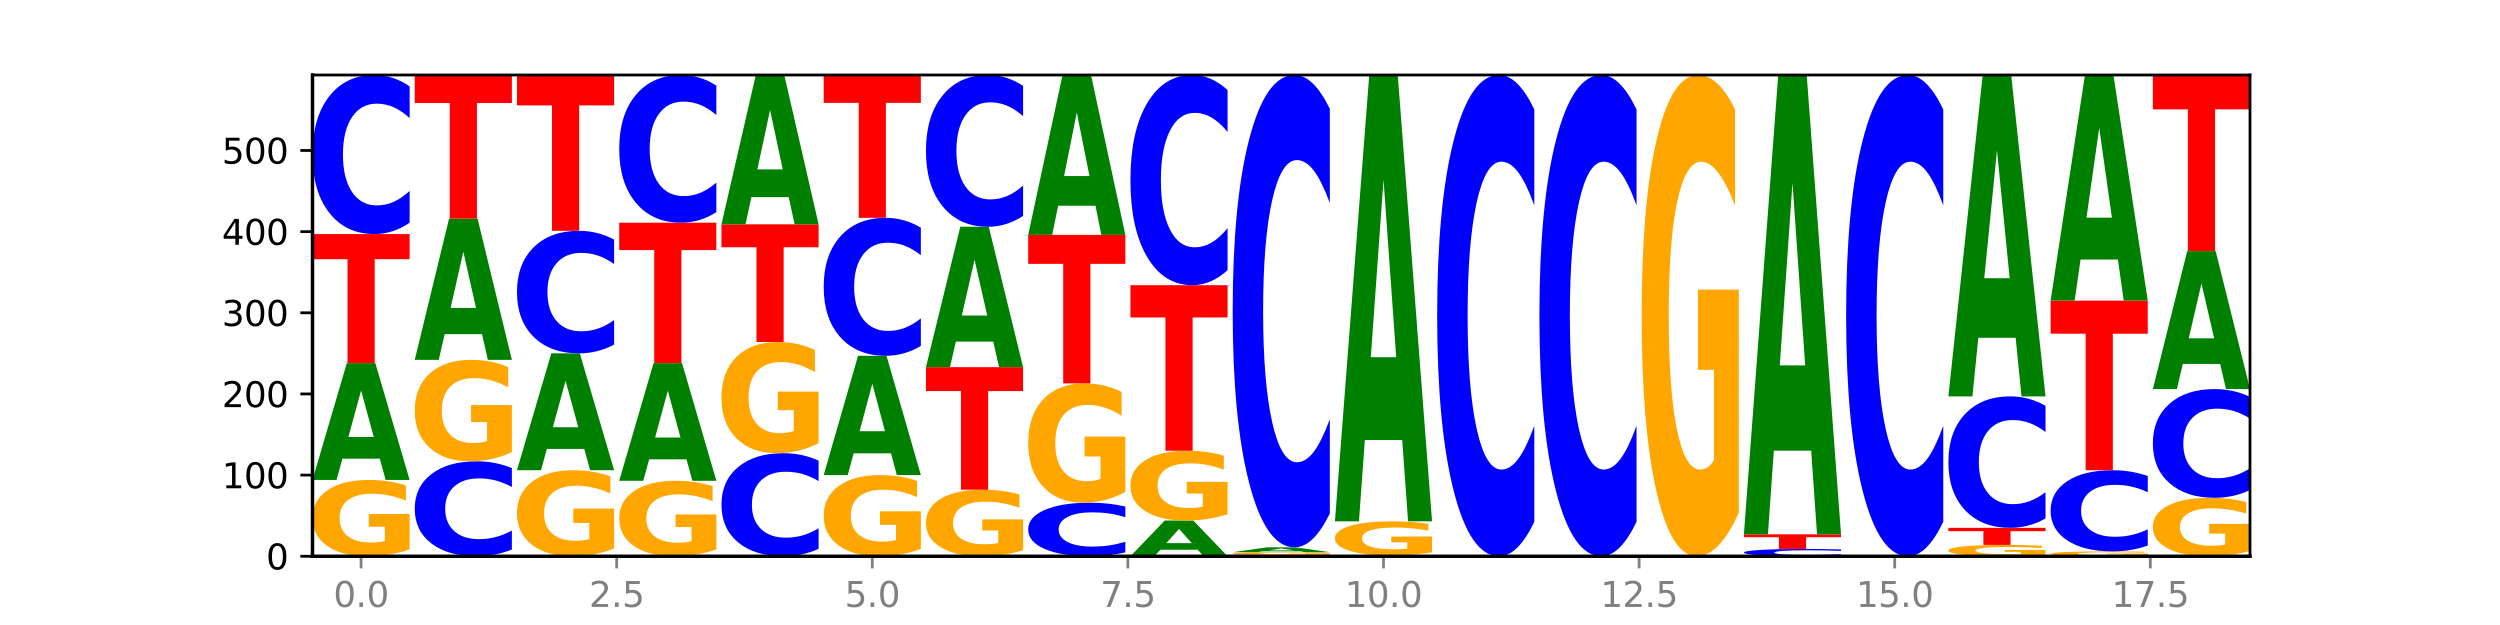 <?xml version="1.0" encoding="utf-8" standalone="no"?>
<!DOCTYPE svg PUBLIC "-//W3C//DTD SVG 1.1//EN"
  "http://www.w3.org/Graphics/SVG/1.1/DTD/svg11.dtd">
<svg xmlns:xlink="http://www.w3.org/1999/xlink" width="720pt" height="180pt" viewBox="0 0 720 180" xmlns="http://www.w3.org/2000/svg" version="1.1">
 <defs>
  <style type="text/css">*{stroke-linejoin: round; stroke-linecap: butt}</style>
 </defs>
 <g id="figure_1">
  <g id="patch_1">
   <path d="M 0 180 
L 720 180 
L 720 0 
L 0 0 
z
" style="fill: #ffffff"/>
  </g>
  <g id="axes_1">
   <g id="patch_2">
    <path d="M 90 160.2 
L 648 160.2 
L 648 21.6 
L 90 21.6 
z
" style="fill: #ffffff"/>
   </g>
   <g id="line2d_1">
    <path d="M 90 160.2 
L 648 160.2 
" clip-path="url(#p1368b2b20d)" style="fill: none; stroke: #000000; stroke-width: 0.5; stroke-linecap: square"/>
   </g>
   <g id="patch_3">
    <path d="M 117.974 158.212 
Q 115.152 159.206 112.118 159.705 
Q 109.084 160.2 105.849 160.2 
Q 98.539 160.2 94.269 157.241 
Q 90 154.282 90 149.222 
Q 90 144.102 94.345 141.166 
Q 98.696 138.23 106.263 138.23 
Q 109.178 138.23 111.849 138.629 
Q 114.525 139.024 116.895 139.804 
L 116.895 144.184 
Q 114.45 143.181 112.03 142.686 
Q 109.61 142.187 107.178 142.187 
Q 102.677 142.187 100.238 144.012 
Q 97.799 145.831 97.799 149.222 
Q 97.799 152.58 100.15 154.414 
Q 102.501 156.243 106.827 156.243 
Q 108.005 156.243 109.015 156.138 
Q 110.024 156.029 110.827 155.802 
L 110.827 151.691 
L 106.219 151.691 
L 106.219 148.028 
L 117.974 148.028 
L 117.974 158.212 
z
" clip-path="url(#p1368b2b20d)" style="fill: #ffa600"/>
   </g>
   <g id="patch_4">
    <path d="M 109.377 132.098 
L 98.619 132.098 
L 96.92 138.23 
L 90 138.23 
L 99.883 104.573 
L 108.09 104.573 
L 117.974 138.23 
L 111.059 138.23 
L 109.377 132.098 
z
M 100.335 125.852 
L 107.644 125.852 
L 103.995 112.464 
L 100.335 125.852 
z
" clip-path="url(#p1368b2b20d)" style="fill: #008000"/>
   </g>
   <g id="patch_5">
    <path d="M 90 67.41 
L 117.974 67.41 
L 117.974 74.658 
L 107.91 74.658 
L 107.91 104.573 
L 100.084 104.573 
L 100.084 74.658 
L 90 74.658 
L 90 67.41 
z
" clip-path="url(#p1368b2b20d)" style="fill: #ff0000"/>
   </g>
   <g id="patch_6">
    <path d="M 117.974 64.127 
Q 115.634 65.754 113.103 66.578 
Q 110.573 67.41 107.817 67.41 
Q 99.599 67.41 94.8 61.241 
Q 90 55.071 90 44.519 
Q 90 33.93 94.8 27.77 
Q 99.599 21.6 107.817 21.6 
Q 110.573 21.6 113.103 22.433 
Q 115.634 23.256 117.974 24.884 
L 117.974 34.015 
Q 115.613 31.858 113.322 30.855 
Q 111.031 29.852 108.501 29.852 
Q 103.962 29.852 101.361 33.76 
Q 98.768 37.659 98.768 44.519 
Q 98.768 51.352 101.361 55.26 
Q 103.962 59.159 108.501 59.159 
Q 111.031 59.159 113.322 58.156 
Q 115.613 57.143 117.974 54.986 
L 117.974 64.127 
z
" clip-path="url(#p1368b2b20d)" style="fill: #0000ff"/>
   </g>
   <g id="patch_7">
    <path d="M 147.42 158.24 
Q 145.08 159.211 142.549 159.703 
Q 140.019 160.2 137.263 160.2 
Q 129.045 160.2 124.246 156.517 
Q 119.446 152.834 119.446 146.535 
Q 119.446 140.214 124.246 136.537 
Q 129.045 132.854 137.263 132.854 
Q 140.019 132.854 142.549 133.351 
Q 145.08 133.843 147.42 134.814 
L 147.42 140.265 
Q 145.058 138.977 142.768 138.379 
Q 140.477 137.78 137.947 137.78 
Q 133.408 137.78 130.807 140.113 
Q 128.214 142.44 128.214 146.535 
Q 128.214 150.614 130.807 152.947 
Q 133.408 155.274 137.947 155.274 
Q 140.477 155.274 142.768 154.675 
Q 145.058 154.071 147.42 152.783 
L 147.42 158.24 
z
" clip-path="url(#p1368b2b20d)" style="fill: #0000ff"/>
   </g>
   <g id="patch_8">
    <path d="M 147.42 130.211 
Q 144.598 131.532 141.564 132.196 
Q 138.53 132.854 135.295 132.854 
Q 127.985 132.854 123.715 128.919 
Q 119.446 124.984 119.446 118.255 
Q 119.446 111.448 123.791 107.543 
Q 128.141 103.638 135.708 103.638 
Q 138.624 103.638 141.294 104.169 
Q 143.971 104.694 146.341 105.732 
L 146.341 111.556 
Q 143.896 110.222 141.476 109.565 
Q 139.056 108.901 136.624 108.901 
Q 132.122 108.901 129.684 111.327 
Q 127.245 113.747 127.245 118.255 
Q 127.245 122.721 129.596 125.159 
Q 131.947 127.591 136.273 127.591 
Q 137.451 127.591 138.461 127.453 
Q 139.47 127.308 140.273 127.006 
L 140.273 121.538 
L 135.665 121.538 
L 135.665 116.668 
L 147.42 116.668 
L 147.42 130.211 
z
" clip-path="url(#p1368b2b20d)" style="fill: #ffa600"/>
   </g>
   <g id="patch_9">
    <path d="M 138.823 96.23 
L 128.065 96.23 
L 126.366 103.638 
L 119.446 103.638 
L 129.329 62.97 
L 137.536 62.97 
L 147.42 103.638 
L 140.505 103.638 
L 138.823 96.23 
z
M 129.781 88.682 
L 137.09 88.682 
L 133.441 72.505 
L 129.781 88.682 
z
" clip-path="url(#p1368b2b20d)" style="fill: #008000"/>
   </g>
   <g id="patch_10">
    <path d="M 119.446 21.6 
L 147.42 21.6 
L 147.42 29.668 
L 137.356 29.668 
L 137.356 62.97 
L 129.529 62.97 
L 129.529 29.668 
L 119.446 29.668 
L 119.446 21.6 
z
" clip-path="url(#p1368b2b20d)" style="fill: #ff0000"/>
   </g>
   <g id="patch_11">
    <path d="M 176.865 157.958 
Q 174.044 159.079 171.01 159.642 
Q 167.976 160.2 164.741 160.2 
Q 157.431 160.2 153.161 156.863 
Q 148.892 153.526 148.892 147.82 
Q 148.892 142.047 153.236 138.736 
Q 157.587 135.425 165.154 135.425 
Q 168.07 135.425 170.74 135.875 
Q 173.417 136.321 175.787 137.201 
L 175.787 142.139 
Q 173.342 141.008 170.922 140.451 
Q 168.502 139.888 166.07 139.888 
Q 161.568 139.888 159.13 141.945 
Q 156.691 143.997 156.691 147.82 
Q 156.691 151.607 159.042 153.675 
Q 161.393 155.737 165.719 155.737 
Q 166.897 155.737 167.907 155.62 
Q 168.916 155.497 169.718 155.241 
L 169.718 150.604 
L 165.11 150.604 
L 165.11 146.474 
L 176.865 146.474 
L 176.865 157.958 
z
" clip-path="url(#p1368b2b20d)" style="fill: #ffa600"/>
   </g>
   <g id="patch_12">
    <path d="M 168.269 129.294 
L 157.511 129.294 
L 155.812 135.425 
L 148.892 135.425 
L 158.775 101.768 
L 166.982 101.768 
L 176.865 135.425 
L 169.951 135.425 
L 168.269 129.294 
z
M 159.227 123.047 
L 166.536 123.047 
L 162.887 109.66 
L 159.227 123.047 
z
" clip-path="url(#p1368b2b20d)" style="fill: #008000"/>
   </g>
   <g id="patch_13">
    <path d="M 176.865 99.239 
Q 174.525 100.492 171.995 101.127 
Q 169.465 101.768 166.709 101.768 
Q 158.491 101.768 153.692 97.015 
Q 148.892 92.262 148.892 84.133 
Q 148.892 75.975 153.692 71.229 
Q 158.491 66.476 166.709 66.476 
Q 169.465 66.476 171.995 67.117 
Q 174.525 67.751 176.865 69.005 
L 176.865 76.041 
Q 174.504 74.378 172.214 73.606 
Q 169.923 72.833 167.393 72.833 
Q 162.854 72.833 160.253 75.844 
Q 157.66 78.847 157.66 84.133 
Q 157.66 89.397 160.253 92.407 
Q 162.854 95.411 167.393 95.411 
Q 169.923 95.411 172.214 94.638 
Q 174.504 93.858 176.865 92.196 
L 176.865 99.239 
z
" clip-path="url(#p1368b2b20d)" style="fill: #0000ff"/>
   </g>
   <g id="patch_14">
    <path d="M 148.892 21.6 
L 176.865 21.6 
L 176.865 30.352 
L 166.801 30.352 
L 166.801 66.476 
L 158.975 66.476 
L 158.975 30.352 
L 148.892 30.352 
L 148.892 21.6 
z
" clip-path="url(#p1368b2b20d)" style="fill: #ff0000"/>
   </g>
   <g id="patch_15">
    <path d="M 206.311 158.233 
Q 203.49 159.217 200.456 159.711 
Q 197.421 160.2 194.187 160.2 
Q 186.877 160.2 182.607 157.272 
Q 178.338 154.345 178.338 149.338 
Q 178.338 144.274 182.682 141.369 
Q 187.033 138.463 194.6 138.463 
Q 197.516 138.463 200.186 138.859 
Q 202.863 139.249 205.233 140.021 
L 205.233 144.354 
Q 202.788 143.362 200.368 142.873 
Q 197.948 142.379 195.516 142.379 
Q 191.014 142.379 188.575 144.184 
Q 186.137 145.984 186.137 149.338 
Q 186.137 152.661 188.488 154.475 
Q 190.839 156.285 195.165 156.285 
Q 196.343 156.285 197.353 156.181 
Q 198.362 156.074 199.164 155.849 
L 199.164 151.781 
L 194.556 151.781 
L 194.556 148.158 
L 206.311 148.158 
L 206.311 158.233 
z
" clip-path="url(#p1368b2b20d)" style="fill: #ffa600"/>
   </g>
   <g id="patch_16">
    <path d="M 197.715 132.29 
L 186.957 132.29 
L 185.258 138.463 
L 178.338 138.463 
L 188.221 104.573 
L 196.428 104.573 
L 206.311 138.463 
L 199.397 138.463 
L 197.715 132.29 
z
M 188.673 126 
L 195.982 126 
L 192.333 112.519 
L 188.673 126 
z
" clip-path="url(#p1368b2b20d)" style="fill: #008000"/>
   </g>
   <g id="patch_17">
    <path d="M 178.338 64.138 
L 206.311 64.138 
L 206.311 72.024 
L 196.247 72.024 
L 196.247 104.573 
L 188.421 104.573 
L 188.421 72.024 
L 178.338 72.024 
L 178.338 64.138 
z
" clip-path="url(#p1368b2b20d)" style="fill: #ff0000"/>
   </g>
   <g id="patch_18">
    <path d="M 206.311 61.089 
Q 203.971 62.601 201.441 63.365 
Q 198.911 64.138 196.155 64.138 
Q 187.937 64.138 183.137 58.409 
Q 178.338 52.68 178.338 42.882 
Q 178.338 33.05 183.137 27.329 
Q 187.937 21.6 196.155 21.6 
Q 198.911 21.6 201.441 22.373 
Q 203.971 23.138 206.311 24.649 
L 206.311 33.129 
Q 203.95 31.125 201.66 30.194 
Q 199.369 29.262 196.839 29.262 
Q 192.3 29.262 189.699 32.891 
Q 187.105 36.512 187.105 42.882 
Q 187.105 49.227 189.699 52.856 
Q 192.3 56.476 196.839 56.476 
Q 199.369 56.476 201.66 55.545 
Q 203.95 54.604 206.311 52.601 
L 206.311 61.089 
z
" clip-path="url(#p1368b2b20d)" style="fill: #0000ff"/>
   </g>
   <g id="patch_19">
    <path d="M 235.757 158.072 
Q 233.417 159.127 230.887 159.66 
Q 228.357 160.2 225.601 160.2 
Q 217.383 160.2 212.583 156.202 
Q 207.784 152.204 207.784 145.368 
Q 207.784 138.506 212.583 134.515 
Q 217.383 130.517 225.601 130.517 
Q 228.357 130.517 230.887 131.056 
Q 233.417 131.59 235.757 132.644 
L 235.757 138.561 
Q 233.396 137.163 231.106 136.513 
Q 228.815 135.863 226.285 135.863 
Q 221.746 135.863 219.145 138.396 
Q 216.551 140.922 216.551 145.368 
Q 216.551 149.795 219.145 152.327 
Q 221.746 154.853 226.285 154.853 
Q 228.815 154.853 231.106 154.203 
Q 233.396 153.547 235.757 152.149 
L 235.757 158.072 
z
" clip-path="url(#p1368b2b20d)" style="fill: #0000ff"/>
   </g>
   <g id="patch_20">
    <path d="M 235.757 127.62 
Q 232.936 129.068 229.902 129.796 
Q 226.867 130.517 223.632 130.517 
Q 216.322 130.517 212.053 126.204 
Q 207.784 121.891 207.784 114.516 
Q 207.784 107.055 212.128 102.776 
Q 216.479 98.496 224.046 98.496 
Q 226.961 98.496 229.632 99.078 
Q 232.309 99.654 234.679 100.791 
L 234.679 107.174 
Q 232.234 105.712 229.814 104.992 
Q 227.394 104.264 224.962 104.264 
Q 220.46 104.264 218.021 106.923 
Q 215.583 109.575 215.583 114.516 
Q 215.583 119.411 217.934 122.083 
Q 220.285 124.749 224.61 124.749 
Q 225.789 124.749 226.798 124.597 
Q 227.808 124.438 228.61 124.107 
L 228.61 118.115 
L 224.002 118.115 
L 224.002 112.777 
L 235.757 112.777 
L 235.757 127.62 
z
" clip-path="url(#p1368b2b20d)" style="fill: #ffa600"/>
   </g>
   <g id="patch_21">
    <path d="M 207.784 64.606 
L 235.757 64.606 
L 235.757 71.215 
L 225.693 71.215 
L 225.693 98.496 
L 217.867 98.496 
L 217.867 71.215 
L 207.784 71.215 
L 207.784 64.606 
z
" clip-path="url(#p1368b2b20d)" style="fill: #ff0000"/>
   </g>
   <g id="patch_22">
    <path d="M 227.161 56.771 
L 216.403 56.771 
L 214.704 64.606 
L 207.784 64.606 
L 217.667 21.6 
L 225.874 21.6 
L 235.757 64.606 
L 228.842 64.606 
L 227.161 56.771 
z
M 218.119 48.79 
L 225.428 48.79 
L 221.779 31.683 
L 218.119 48.79 
z
" clip-path="url(#p1368b2b20d)" style="fill: #008000"/>
   </g>
   <g id="patch_23">
    <path d="M 265.203 158.085 
Q 262.382 159.143 259.348 159.674 
Q 256.313 160.2 253.078 160.2 
Q 245.768 160.2 241.499 157.052 
Q 237.23 153.904 237.23 148.521 
Q 237.23 143.075 241.574 139.951 
Q 245.925 136.827 253.492 136.827 
Q 256.407 136.827 259.078 137.252 
Q 261.755 137.672 264.125 138.503 
L 264.125 143.162 
Q 261.68 142.095 259.26 141.568 
Q 256.84 141.037 254.407 141.037 
Q 249.906 141.037 247.467 142.978 
Q 245.029 144.914 245.029 148.521 
Q 245.029 152.094 247.38 154.044 
Q 249.731 155.99 254.056 155.99 
Q 255.235 155.99 256.244 155.879 
Q 257.254 155.763 258.056 155.522 
L 258.056 151.147 
L 253.448 151.147 
L 253.448 147.251 
L 265.203 147.251 
L 265.203 158.085 
z
" clip-path="url(#p1368b2b20d)" style="fill: #ffa600"/>
   </g>
   <g id="patch_24">
    <path d="M 256.607 130.568 
L 245.849 130.568 
L 244.15 136.827 
L 237.23 136.827 
L 247.113 102.469 
L 255.32 102.469 
L 265.203 136.827 
L 258.288 136.827 
L 256.607 130.568 
z
M 247.565 124.192 
L 254.874 124.192 
L 251.225 110.525 
L 247.565 124.192 
z
" clip-path="url(#p1368b2b20d)" style="fill: #008000"/>
   </g>
   <g id="patch_25">
    <path d="M 265.203 99.621 
Q 262.863 101.033 260.333 101.747 
Q 257.803 102.469 255.047 102.469 
Q 246.829 102.469 242.029 97.118 
Q 237.23 91.767 237.23 82.615 
Q 237.23 73.431 242.029 68.087 
Q 246.829 62.736 255.047 62.736 
Q 257.803 62.736 260.333 63.458 
Q 262.863 64.172 265.203 65.584 
L 265.203 73.504 
Q 262.842 71.633 260.551 70.763 
Q 258.261 69.893 255.731 69.893 
Q 251.192 69.893 248.591 73.283 
Q 245.997 76.664 245.997 82.615 
Q 245.997 88.541 248.591 91.931 
Q 251.192 95.312 255.731 95.312 
Q 258.261 95.312 260.551 94.442 
Q 262.842 93.564 265.203 91.693 
L 265.203 99.621 
z
" clip-path="url(#p1368b2b20d)" style="fill: #0000ff"/>
   </g>
   <g id="patch_26">
    <path d="M 237.23 21.6 
L 265.203 21.6 
L 265.203 29.623 
L 255.139 29.623 
L 255.139 62.736 
L 247.313 62.736 
L 247.313 29.623 
L 237.23 29.623 
L 237.23 21.6 
z
" clip-path="url(#p1368b2b20d)" style="fill: #ff0000"/>
   </g>
   <g id="patch_27">
    <path d="M 294.649 158.466 
Q 291.828 159.333 288.794 159.768 
Q 285.759 160.2 282.524 160.2 
Q 275.214 160.2 270.945 157.619 
Q 266.675 155.037 266.675 150.623 
Q 266.675 146.157 271.02 143.596 
Q 275.371 141.034 282.938 141.034 
Q 285.853 141.034 288.524 141.383 
Q 291.201 141.727 293.571 142.408 
L 293.571 146.229 
Q 291.126 145.354 288.706 144.922 
Q 286.286 144.487 283.853 144.487 
Q 279.352 144.487 276.913 146.078 
Q 274.474 147.666 274.474 150.623 
Q 274.474 153.553 276.825 155.152 
Q 279.176 156.748 283.502 156.748 
Q 284.681 156.748 285.69 156.657 
Q 286.7 156.562 287.502 156.364 
L 287.502 152.777 
L 282.894 152.777 
L 282.894 149.582 
L 294.649 149.582 
L 294.649 158.466 
z
" clip-path="url(#p1368b2b20d)" style="fill: #ffa600"/>
   </g>
   <g id="patch_28">
    <path d="M 266.675 105.742 
L 294.649 105.742 
L 294.649 112.625 
L 284.585 112.625 
L 284.585 141.034 
L 276.759 141.034 
L 276.759 112.625 
L 266.675 112.625 
L 266.675 105.742 
z
" clip-path="url(#p1368b2b20d)" style="fill: #ff0000"/>
   </g>
   <g id="patch_29">
    <path d="M 286.053 98.376 
L 275.295 98.376 
L 273.596 105.742 
L 266.675 105.742 
L 276.559 65.307 
L 284.766 65.307 
L 294.649 105.742 
L 287.734 105.742 
L 286.053 98.376 
z
M 277.01 90.871 
L 284.32 90.871 
L 280.671 74.787 
L 277.01 90.871 
z
" clip-path="url(#p1368b2b20d)" style="fill: #008000"/>
   </g>
   <g id="patch_30">
    <path d="M 294.649 62.174 
Q 292.309 63.727 289.779 64.512 
Q 287.249 65.307 284.493 65.307 
Q 276.275 65.307 271.475 59.42 
Q 266.675 53.534 266.675 43.467 
Q 266.675 33.364 271.475 27.487 
Q 276.275 21.6 284.493 21.6 
Q 287.249 21.6 289.779 22.395 
Q 292.309 23.18 294.649 24.733 
L 294.649 33.445 
Q 292.288 31.387 289.997 30.43 
Q 287.707 29.473 285.177 29.473 
Q 280.638 29.473 278.037 33.202 
Q 275.443 36.921 275.443 43.467 
Q 275.443 49.986 278.037 53.714 
Q 280.638 57.434 285.177 57.434 
Q 287.707 57.434 289.997 56.477 
Q 292.288 55.511 294.649 53.453 
L 294.649 62.174 
z
" clip-path="url(#p1368b2b20d)" style="fill: #0000ff"/>
   </g>
   <g id="patch_31">
    <path d="M 324.095 159.094 
Q 321.755 159.642 319.225 159.92 
Q 316.695 160.2 313.939 160.2 
Q 305.721 160.2 300.921 158.122 
Q 296.121 156.045 296.121 152.492 
Q 296.121 148.926 300.921 146.852 
Q 305.721 144.774 313.939 144.774 
Q 316.695 144.774 319.225 145.054 
Q 321.755 145.332 324.095 145.88 
L 324.095 148.955 
Q 321.734 148.228 319.443 147.89 
Q 317.153 147.553 314.622 147.553 
Q 310.084 147.553 307.483 148.869 
Q 304.889 150.182 304.889 152.492 
Q 304.889 154.792 307.483 156.109 
Q 310.084 157.421 314.622 157.421 
Q 317.153 157.421 319.443 157.084 
Q 321.734 156.743 324.095 156.016 
L 324.095 159.094 
z
" clip-path="url(#p1368b2b20d)" style="fill: #0000ff"/>
   </g>
   <g id="patch_32">
    <path d="M 324.095 141.665 
Q 321.274 143.22 318.239 144 
Q 315.205 144.774 311.97 144.774 
Q 304.66 144.774 300.391 140.147 
Q 296.121 135.519 296.121 127.606 
Q 296.121 119.6 300.466 115.008 
Q 304.817 110.416 312.384 110.416 
Q 315.299 110.416 317.97 111.041 
Q 320.647 111.658 323.017 112.879 
L 323.017 119.728 
Q 320.572 118.159 318.152 117.386 
Q 315.732 116.605 313.299 116.605 
Q 308.798 116.605 306.359 119.458 
Q 303.92 122.304 303.92 127.606 
Q 303.92 132.858 306.271 135.725 
Q 308.622 138.585 312.948 138.585 
Q 314.127 138.585 315.136 138.422 
Q 316.146 138.252 316.948 137.897 
L 316.948 131.467 
L 312.34 131.467 
L 312.34 125.739 
L 324.095 125.739 
L 324.095 141.665 
z
" clip-path="url(#p1368b2b20d)" style="fill: #ffa600"/>
   </g>
   <g id="patch_33">
    <path d="M 296.121 67.644 
L 324.095 67.644 
L 324.095 75.986 
L 314.031 75.986 
L 314.031 110.416 
L 306.205 110.416 
L 306.205 75.986 
L 296.121 75.986 
L 296.121 67.644 
z
" clip-path="url(#p1368b2b20d)" style="fill: #ff0000"/>
   </g>
   <g id="patch_34">
    <path d="M 315.499 59.256 
L 304.741 59.256 
L 303.042 67.644 
L 296.121 67.644 
L 306.005 21.6 
L 314.212 21.6 
L 324.095 67.644 
L 317.18 67.644 
L 315.499 59.256 
z
M 306.456 50.711 
L 313.766 50.711 
L 310.117 32.396 
L 306.456 50.711 
z
" clip-path="url(#p1368b2b20d)" style="fill: #008000"/>
   </g>
   <g id="patch_35">
    <path d="M 344.945 158.327 
L 334.186 158.327 
L 332.488 160.2 
L 325.567 160.2 
L 335.45 149.916 
L 343.658 149.916 
L 353.541 160.2 
L 346.626 160.2 
L 344.945 158.327 
z
M 335.902 156.418 
L 343.212 156.418 
L 339.563 152.327 
L 335.902 156.418 
z
" clip-path="url(#p1368b2b20d)" style="fill: #008000"/>
   </g>
   <g id="patch_36">
    <path d="M 353.541 148.097 
Q 350.72 149.007 347.685 149.463 
Q 344.651 149.916 341.416 149.916 
Q 334.106 149.916 329.837 147.209 
Q 325.567 144.502 325.567 139.872 
Q 325.567 135.188 329.912 132.502 
Q 334.263 129.816 341.83 129.816 
Q 344.745 129.816 347.416 130.181 
Q 350.093 130.542 352.463 131.256 
L 352.463 135.263 
Q 350.018 134.345 347.598 133.893 
Q 345.178 133.436 342.745 133.436 
Q 338.244 133.436 335.805 135.105 
Q 333.366 136.77 333.366 139.872 
Q 333.366 142.945 335.717 144.622 
Q 338.068 146.295 342.394 146.295 
Q 343.573 146.295 344.582 146.2 
Q 345.591 146.1 346.394 145.893 
L 346.394 142.131 
L 341.786 142.131 
L 341.786 138.78 
L 353.541 138.78 
L 353.541 148.097 
z
" clip-path="url(#p1368b2b20d)" style="fill: #ffa600"/>
   </g>
   <g id="patch_37">
    <path d="M 325.567 82.135 
L 353.541 82.135 
L 353.541 91.434 
L 343.477 91.434 
L 343.477 129.816 
L 335.651 129.816 
L 335.651 91.434 
L 325.567 91.434 
L 325.567 82.135 
z
" clip-path="url(#p1368b2b20d)" style="fill: #ff0000"/>
   </g>
   <g id="patch_38">
    <path d="M 353.541 77.796 
Q 351.201 79.947 348.671 81.035 
Q 346.14 82.135 343.385 82.135 
Q 335.167 82.135 330.367 73.982 
Q 325.567 65.829 325.567 51.886 
Q 325.567 37.894 330.367 29.753 
Q 335.167 21.6 343.385 21.6 
Q 346.14 21.6 348.671 22.7 
Q 351.201 23.788 353.541 25.939 
L 353.541 38.006 
Q 351.18 35.155 348.889 33.83 
Q 346.599 32.504 344.068 32.504 
Q 339.529 32.504 336.929 37.669 
Q 334.335 42.82 334.335 51.886 
Q 334.335 60.915 336.929 66.079 
Q 339.529 71.231 344.068 71.231 
Q 346.599 71.231 348.889 69.906 
Q 351.18 68.568 353.541 65.717 
L 353.541 77.796 
z
" clip-path="url(#p1368b2b20d)" style="fill: #0000ff"/>
   </g>
   <g id="patch_39">
    <path d="M 355.013 159.733 
L 382.987 159.733 
L 382.987 159.824 
L 372.923 159.824 
L 372.923 160.2 
L 365.097 160.2 
L 365.097 159.824 
L 355.013 159.824 
L 355.013 159.733 
z
" clip-path="url(#p1368b2b20d)" style="fill: #ff0000"/>
   </g>
   <g id="patch_40">
    <path d="M 382.987 159.669 
Q 380.166 159.701 377.131 159.717 
Q 374.097 159.733 370.862 159.733 
Q 363.552 159.733 359.283 159.638 
Q 355.013 159.544 355.013 159.382 
Q 355.013 159.219 359.358 159.125 
Q 363.709 159.031 371.276 159.031 
Q 374.191 159.031 376.862 159.044 
Q 379.539 159.057 381.908 159.082 
L 381.908 159.221 
Q 379.463 159.189 377.044 159.174 
Q 374.624 159.158 372.191 159.158 
Q 367.69 159.158 365.251 159.216 
Q 362.812 159.274 362.812 159.382 
Q 362.812 159.489 365.163 159.548 
Q 367.514 159.606 371.84 159.606 
Q 373.019 159.606 374.028 159.603 
Q 375.037 159.599 375.84 159.592 
L 375.84 159.461 
L 371.232 159.461 
L 371.232 159.344 
L 382.987 159.344 
L 382.987 159.669 
z
" clip-path="url(#p1368b2b20d)" style="fill: #ffa600"/>
   </g>
   <g id="patch_41">
    <path d="M 374.391 158.776 
L 363.632 158.776 
L 361.934 159.031 
L 355.013 159.031 
L 364.896 157.629 
L 373.104 157.629 
L 382.987 159.031 
L 376.072 159.031 
L 374.391 158.776 
z
M 365.348 158.516 
L 372.658 158.516 
L 369.009 157.958 
L 365.348 158.516 
z
" clip-path="url(#p1368b2b20d)" style="fill: #008000"/>
   </g>
   <g id="patch_42">
    <path d="M 382.987 147.879 
Q 380.647 152.712 378.117 155.156 
Q 375.586 157.629 372.831 157.629 
Q 364.613 157.629 359.813 139.308 
Q 355.013 120.987 355.013 89.657 
Q 355.013 58.213 359.813 39.921 
Q 364.613 21.6 372.831 21.6 
Q 375.586 21.6 378.117 24.073 
Q 380.647 26.517 382.987 31.35 
L 382.987 58.466 
Q 380.626 52.06 378.335 49.081 
Q 376.045 46.103 373.514 46.103 
Q 368.975 46.103 366.375 57.708 
Q 363.781 69.285 363.781 89.657 
Q 363.781 109.944 366.375 121.549 
Q 368.975 133.126 373.514 133.126 
Q 376.045 133.126 378.335 130.148 
Q 380.626 127.141 382.987 120.735 
L 382.987 147.879 
z
" clip-path="url(#p1368b2b20d)" style="fill: #0000ff"/>
   </g>
   <g id="patch_43">
    <path d="M 384.459 159.966 
L 412.433 159.966 
L 412.433 160.012 
L 402.369 160.012 
L 402.369 160.2 
L 394.543 160.2 
L 394.543 160.012 
L 384.459 160.012 
L 384.459 159.966 
z
" clip-path="url(#p1368b2b20d)" style="fill: #ff0000"/>
   </g>
   <g id="patch_44">
    <path d="M 412.433 159.078 
Q 409.612 159.522 406.577 159.745 
Q 403.543 159.966 400.308 159.966 
Q 392.998 159.966 388.728 158.644 
Q 384.459 157.322 384.459 155.061 
Q 384.459 152.774 388.804 151.462 
Q 393.155 150.15 400.722 150.15 
Q 403.637 150.15 406.308 150.328 
Q 408.985 150.505 411.354 150.853 
L 411.354 152.81 
Q 408.909 152.362 406.489 152.141 
Q 404.069 151.918 401.637 151.918 
Q 397.136 151.918 394.697 152.733 
Q 392.258 153.546 392.258 155.061 
Q 392.258 156.562 394.609 157.381 
Q 396.96 158.198 401.286 158.198 
Q 402.465 158.198 403.474 158.151 
Q 404.483 158.103 405.286 158.001 
L 405.286 156.164 
L 400.678 156.164 
L 400.678 154.528 
L 412.433 154.528 
L 412.433 159.078 
z
" clip-path="url(#p1368b2b20d)" style="fill: #ffa600"/>
   </g>
   <g id="patch_45">
    <path d="M 403.836 126.732 
L 393.078 126.732 
L 391.38 150.15 
L 384.459 150.15 
L 394.342 21.6 
L 402.55 21.6 
L 412.433 150.15 
L 405.518 150.15 
L 403.836 126.732 
z
M 394.794 102.873 
L 402.103 102.873 
L 398.454 51.74 
L 394.794 102.873 
z
" clip-path="url(#p1368b2b20d)" style="fill: #008000"/>
   </g>
   <g id="patch_46">
    <path d="M 441.879 150.265 
Q 439.539 155.19 437.008 157.681 
Q 434.478 160.2 431.722 160.2 
Q 423.504 160.2 418.705 141.533 
Q 413.905 122.866 413.905 90.943 
Q 413.905 58.905 418.705 40.267 
Q 423.504 21.6 431.722 21.6 
Q 434.478 21.6 437.008 24.119 
Q 439.539 26.61 441.879 31.535 
L 441.879 59.163 
Q 439.518 52.635 437.227 49.601 
Q 434.936 46.566 432.406 46.566 
Q 427.867 46.566 425.266 58.39 
Q 422.673 70.186 422.673 90.943 
Q 422.673 111.614 425.266 123.439 
Q 427.867 135.234 432.406 135.234 
Q 434.936 135.234 437.227 132.199 
Q 439.518 129.136 441.879 122.608 
L 441.879 150.265 
z
" clip-path="url(#p1368b2b20d)" style="fill: #0000ff"/>
   </g>
   <g id="patch_47">
    <path d="M 471.325 150.265 
Q 468.985 155.19 466.454 157.681 
Q 463.924 160.2 461.168 160.2 
Q 452.95 160.2 448.151 141.533 
Q 443.351 122.866 443.351 90.943 
Q 443.351 58.905 448.151 40.267 
Q 452.95 21.6 461.168 21.6 
Q 463.924 21.6 466.454 24.119 
Q 468.985 26.61 471.325 31.535 
L 471.325 59.163 
Q 468.963 52.635 466.673 49.601 
Q 464.382 46.566 461.852 46.566 
Q 457.313 46.566 454.712 58.39 
Q 452.119 70.186 452.119 90.943 
Q 452.119 111.614 454.712 123.439 
Q 457.313 135.234 461.852 135.234 
Q 464.382 135.234 466.673 132.199 
Q 468.963 129.136 471.325 122.608 
L 471.325 150.265 
z
" clip-path="url(#p1368b2b20d)" style="fill: #0000ff"/>
   </g>
   <g id="patch_48">
    <path d="M 500.77 147.66 
Q 497.949 153.93 494.915 157.079 
Q 491.881 160.2 488.646 160.2 
Q 481.336 160.2 477.066 141.533 
Q 472.797 122.866 472.797 90.943 
Q 472.797 58.648 477.141 40.124 
Q 481.492 21.6 489.059 21.6 
Q 491.975 21.6 494.645 24.119 
Q 497.322 26.61 499.692 31.535 
L 499.692 59.163 
Q 497.247 52.836 494.827 49.715 
Q 492.407 46.566 489.975 46.566 
Q 485.473 46.566 483.035 58.075 
Q 480.596 69.556 480.596 90.943 
Q 480.596 112.129 482.947 123.696 
Q 485.298 135.234 489.624 135.234 
Q 490.802 135.234 491.812 134.576 
Q 492.821 133.889 493.623 132.457 
L 493.623 106.518 
L 489.016 106.518 
L 489.016 83.413 
L 500.77 83.413 
L 500.77 147.66 
z
" clip-path="url(#p1368b2b20d)" style="fill: #ffa600"/>
   </g>
   <g id="patch_49">
    <path d="M 530.216 160.049 
Q 527.876 160.124 525.346 160.162 
Q 522.816 160.2 520.06 160.2 
Q 511.842 160.2 507.042 159.917 
Q 502.243 159.633 502.243 159.149 
Q 502.243 158.663 507.042 158.38 
Q 511.842 158.096 520.06 158.096 
Q 522.816 158.096 525.346 158.135 
Q 527.876 158.173 530.216 158.247 
L 530.216 158.667 
Q 527.855 158.567 525.565 158.521 
Q 523.274 158.475 520.744 158.475 
Q 516.205 158.475 513.604 158.655 
Q 511.01 158.834 511.01 159.149 
Q 511.01 159.463 513.604 159.642 
Q 516.205 159.821 520.744 159.821 
Q 523.274 159.821 525.565 159.775 
Q 527.855 159.729 530.216 159.629 
L 530.216 160.049 
z
" clip-path="url(#p1368b2b20d)" style="fill: #0000ff"/>
   </g>
   <g id="patch_50">
    <path d="M 502.243 153.889 
L 530.216 153.889 
L 530.216 154.71 
L 520.152 154.71 
L 520.152 158.096 
L 512.326 158.096 
L 512.326 154.71 
L 502.243 154.71 
L 502.243 153.889 
z
" clip-path="url(#p1368b2b20d)" style="fill: #ff0000"/>
   </g>
   <g id="patch_51">
    <path d="M 521.62 129.79 
L 510.862 129.79 
L 509.163 153.889 
L 502.243 153.889 
L 512.126 21.6 
L 520.333 21.6 
L 530.216 153.889 
L 523.302 153.889 
L 521.62 129.79 
z
M 512.578 105.238 
L 519.887 105.238 
L 516.238 52.617 
L 512.578 105.238 
z
" clip-path="url(#p1368b2b20d)" style="fill: #008000"/>
   </g>
   <g id="patch_52">
    <path d="M 559.662 150.265 
Q 557.322 155.19 554.792 157.681 
Q 552.262 160.2 549.506 160.2 
Q 541.288 160.2 536.488 141.533 
Q 531.689 122.866 531.689 90.943 
Q 531.689 58.905 536.488 40.267 
Q 541.288 21.6 549.506 21.6 
Q 552.262 21.6 554.792 24.119 
Q 557.322 26.61 559.662 31.535 
L 559.662 59.163 
Q 557.301 52.635 555.011 49.601 
Q 552.72 46.566 550.19 46.566 
Q 545.651 46.566 543.05 58.39 
Q 540.456 70.186 540.456 90.943 
Q 540.456 111.614 543.05 123.439 
Q 545.651 135.234 550.19 135.234 
Q 552.72 135.234 555.011 132.199 
Q 557.301 129.136 559.662 122.608 
L 559.662 150.265 
z
" clip-path="url(#p1368b2b20d)" style="fill: #0000ff"/>
   </g>
   <g id="patch_53">
    <path d="M 589.108 159.904 
Q 586.287 160.052 583.253 160.126 
Q 580.218 160.2 576.983 160.2 
Q 569.673 160.2 565.404 159.759 
Q 561.135 159.319 561.135 158.565 
Q 561.135 157.802 565.479 157.365 
Q 569.83 156.928 577.397 156.928 
Q 580.312 156.928 582.983 156.987 
Q 585.66 157.046 588.03 157.162 
L 588.03 157.815 
Q 585.585 157.665 583.165 157.592 
Q 580.745 157.517 578.312 157.517 
Q 573.811 157.517 571.372 157.789 
Q 568.934 158.06 568.934 158.565 
Q 568.934 159.065 571.285 159.338 
Q 573.636 159.611 577.961 159.611 
Q 579.14 159.611 580.149 159.595 
Q 581.159 159.579 581.961 159.545 
L 581.961 158.933 
L 577.353 158.933 
L 577.353 158.387 
L 589.108 158.387 
L 589.108 159.904 
z
" clip-path="url(#p1368b2b20d)" style="fill: #ffa600"/>
   </g>
   <g id="patch_54">
    <path d="M 561.135 152.02 
L 589.108 152.02 
L 589.108 152.977 
L 579.044 152.977 
L 579.044 156.928 
L 571.218 156.928 
L 571.218 152.977 
L 561.135 152.977 
L 561.135 152.02 
z
" clip-path="url(#p1368b2b20d)" style="fill: #ff0000"/>
   </g>
   <g id="patch_55">
    <path d="M 589.108 149.306 
Q 586.768 150.651 584.238 151.331 
Q 581.708 152.02 578.952 152.02 
Q 570.734 152.02 565.934 146.92 
Q 561.135 141.82 561.135 133.099 
Q 561.135 124.347 565.934 119.255 
Q 570.734 114.156 578.952 114.156 
Q 581.708 114.156 584.238 114.844 
Q 586.768 115.525 589.108 116.87 
L 589.108 124.418 
Q 586.747 122.634 584.456 121.805 
Q 582.166 120.976 579.636 120.976 
Q 575.097 120.976 572.496 124.206 
Q 569.902 127.429 569.902 133.099 
Q 569.902 138.747 572.496 141.977 
Q 575.097 145.199 579.636 145.199 
Q 582.166 145.199 584.456 144.37 
Q 586.747 143.533 589.108 141.75 
L 589.108 149.306 
z
" clip-path="url(#p1368b2b20d)" style="fill: #0000ff"/>
   </g>
   <g id="patch_56">
    <path d="M 580.512 97.295 
L 569.754 97.295 
L 568.055 114.156 
L 561.135 114.156 
L 571.018 21.6 
L 579.225 21.6 
L 589.108 114.156 
L 582.193 114.156 
L 580.512 97.295 
z
M 571.47 80.117 
L 578.779 80.117 
L 575.13 43.301 
L 571.47 80.117 
z
" clip-path="url(#p1368b2b20d)" style="fill: #008000"/>
   </g>
   <g id="patch_57">
    <path d="M 618.554 160.073 
Q 615.733 160.137 612.699 160.168 
Q 609.664 160.2 606.429 160.2 
Q 599.119 160.2 594.85 160.011 
Q 590.58 159.822 590.58 159.499 
Q 590.58 159.172 594.925 158.985 
Q 599.276 158.798 606.843 158.798 
Q 609.758 158.798 612.429 158.823 
Q 615.106 158.848 617.476 158.898 
L 617.476 159.178 
Q 615.031 159.114 612.611 159.082 
Q 610.191 159.05 607.758 159.05 
Q 603.257 159.05 600.818 159.167 
Q 598.379 159.283 598.379 159.499 
Q 598.379 159.714 600.73 159.831 
Q 603.081 159.947 607.407 159.947 
Q 608.586 159.947 609.595 159.941 
Q 610.605 159.934 611.407 159.919 
L 611.407 159.657 
L 606.799 159.657 
L 606.799 159.423 
L 618.554 159.423 
L 618.554 160.073 
z
" clip-path="url(#p1368b2b20d)" style="fill: #ffa600"/>
   </g>
   <g id="patch_58">
    <path d="M 618.554 157.122 
Q 616.214 157.953 613.684 158.373 
Q 611.154 158.798 608.398 158.798 
Q 600.18 158.798 595.38 155.65 
Q 590.58 152.502 590.58 147.119 
Q 590.58 141.716 595.38 138.573 
Q 600.18 135.425 608.398 135.425 
Q 611.154 135.425 613.684 135.85 
Q 616.214 136.27 618.554 137.1 
L 618.554 141.759 
Q 616.193 140.659 613.902 140.147 
Q 611.612 139.635 609.082 139.635 
Q 604.543 139.635 601.942 141.629 
Q 599.348 143.618 599.348 147.119 
Q 599.348 150.604 601.942 152.598 
Q 604.543 154.588 609.082 154.588 
Q 611.612 154.588 613.902 154.076 
Q 616.193 153.559 618.554 152.458 
L 618.554 157.122 
z
" clip-path="url(#p1368b2b20d)" style="fill: #0000ff"/>
   </g>
   <g id="patch_59">
    <path d="M 590.58 86.576 
L 618.554 86.576 
L 618.554 96.103 
L 608.49 96.103 
L 608.49 135.425 
L 600.664 135.425 
L 600.664 96.103 
L 590.58 96.103 
L 590.58 86.576 
z
" clip-path="url(#p1368b2b20d)" style="fill: #ff0000"/>
   </g>
   <g id="patch_60">
    <path d="M 609.958 74.739 
L 599.2 74.739 
L 597.501 86.576 
L 590.58 86.576 
L 600.464 21.6 
L 608.671 21.6 
L 618.554 86.576 
L 611.639 86.576 
L 609.958 74.739 
z
M 600.915 62.68 
L 608.225 62.68 
L 604.576 36.834 
L 600.915 62.68 
z
" clip-path="url(#p1368b2b20d)" style="fill: #008000"/>
   </g>
   <g id="patch_61">
    <path d="M 648 158.677 
Q 645.179 159.439 642.144 159.821 
Q 639.11 160.2 635.875 160.2 
Q 628.565 160.2 624.296 157.934 
Q 620.026 155.667 620.026 151.791 
Q 620.026 147.87 624.371 145.621 
Q 628.722 143.372 636.289 143.372 
Q 639.204 143.372 641.875 143.678 
Q 644.552 143.98 646.922 144.578 
L 646.922 147.932 
Q 644.477 147.164 642.057 146.785 
Q 639.637 146.403 637.204 146.403 
Q 632.703 146.403 630.264 147.8 
Q 627.825 149.194 627.825 151.791 
Q 627.825 154.363 630.176 155.768 
Q 632.527 157.169 636.853 157.169 
Q 638.032 157.169 639.041 157.089 
Q 640.051 157.005 640.853 156.832 
L 640.853 153.682 
L 636.245 153.682 
L 636.245 150.877 
L 648 150.877 
L 648 158.677 
z
" clip-path="url(#p1368b2b20d)" style="fill: #ffa600"/>
   </g>
   <g id="patch_62">
    <path d="M 648 141.127 
Q 645.66 142.239 643.13 142.802 
Q 640.6 143.372 637.844 143.372 
Q 629.626 143.372 624.826 139.153 
Q 620.026 134.935 620.026 127.722 
Q 620.026 120.482 624.826 116.27 
Q 629.626 112.052 637.844 112.052 
Q 640.6 112.052 643.13 112.622 
Q 645.66 113.184 648 114.297 
L 648 120.54 
Q 645.639 119.065 643.348 118.38 
Q 641.058 117.694 638.527 117.694 
Q 633.989 117.694 631.388 120.366 
Q 628.794 123.031 628.794 127.722 
Q 628.794 132.393 631.388 135.065 
Q 633.989 137.73 638.527 137.73 
Q 641.058 137.73 643.348 137.044 
Q 645.639 136.352 648 134.877 
L 648 141.127 
z
" clip-path="url(#p1368b2b20d)" style="fill: #0000ff"/>
   </g>
   <g id="patch_63">
    <path d="M 639.404 104.814 
L 628.646 104.814 
L 626.947 112.052 
L 620.026 112.052 
L 629.91 72.319 
L 638.117 72.319 
L 648 112.052 
L 641.085 112.052 
L 639.404 104.814 
z
M 630.361 97.44 
L 637.671 97.44 
L 634.022 81.635 
L 630.361 97.44 
z
" clip-path="url(#p1368b2b20d)" style="fill: #008000"/>
   </g>
   <g id="patch_64">
    <path d="M 620.026 21.6 
L 648 21.6 
L 648 31.492 
L 637.936 31.492 
L 637.936 72.319 
L 630.11 72.319 
L 630.11 31.492 
L 620.026 31.492 
L 620.026 21.6 
z
" clip-path="url(#p1368b2b20d)" style="fill: #ff0000"/>
   </g>
   <g id="matplotlib.axis_1">
    <g id="xtick_1">
     <g id="line2d_2">
      <defs>
       <path id="ma10d666db9" d="M 0 0 
L 0 3.5 
" style="stroke: #808080; stroke-width: 0.8"/>
      </defs>
      <g>
       <use xlink:href="#ma10d666db9" x="103.987" y="160.2" style="fill: #808080; stroke: #808080; stroke-width: 0.8"/>
      </g>
     </g>
     <g id="text_1">
      <!-- 0.0 -->
      <g style="fill: #808080" transform="translate(96.035 174.798) scale(0.1 -0.1)">
       <defs>
        <path id="DejaVuSans-30" d="M 2034 4250 
Q 1547 4250 1301 3770 
Q 1056 3291 1056 2328 
Q 1056 1369 1301 889 
Q 1547 409 2034 409 
Q 2525 409 2770 889 
Q 3016 1369 3016 2328 
Q 3016 3291 2770 3770 
Q 2525 4250 2034 4250 
z
M 2034 4750 
Q 2819 4750 3233 4129 
Q 3647 3509 3647 2328 
Q 3647 1150 3233 529 
Q 2819 -91 2034 -91 
Q 1250 -91 836 529 
Q 422 1150 422 2328 
Q 422 3509 836 4129 
Q 1250 4750 2034 4750 
z
" transform="scale(0.016)"/>
        <path id="DejaVuSans-2e" d="M 684 794 
L 1344 794 
L 1344 0 
L 684 0 
L 684 794 
z
" transform="scale(0.016)"/>
       </defs>
       <use xlink:href="#DejaVuSans-30"/>
       <use xlink:href="#DejaVuSans-2e" x="63.623"/>
       <use xlink:href="#DejaVuSans-30" x="95.41"/>
      </g>
     </g>
    </g>
    <g id="xtick_2">
     <g id="line2d_3">
      <g>
       <use xlink:href="#ma10d666db9" x="177.602" y="160.2" style="fill: #808080; stroke: #808080; stroke-width: 0.8"/>
      </g>
     </g>
     <g id="text_2">
      <!-- 2.5 -->
      <g style="fill: #808080" transform="translate(169.65 174.798) scale(0.1 -0.1)">
       <defs>
        <path id="DejaVuSans-32" d="M 1228 531 
L 3431 531 
L 3431 0 
L 469 0 
L 469 531 
Q 828 903 1448 1529 
Q 2069 2156 2228 2338 
Q 2531 2678 2651 2914 
Q 2772 3150 2772 3378 
Q 2772 3750 2511 3984 
Q 2250 4219 1831 4219 
Q 1534 4219 1204 4116 
Q 875 4013 500 3803 
L 500 4441 
Q 881 4594 1212 4672 
Q 1544 4750 1819 4750 
Q 2544 4750 2975 4387 
Q 3406 4025 3406 3419 
Q 3406 3131 3298 2873 
Q 3191 2616 2906 2266 
Q 2828 2175 2409 1742 
Q 1991 1309 1228 531 
z
" transform="scale(0.016)"/>
        <path id="DejaVuSans-35" d="M 691 4666 
L 3169 4666 
L 3169 4134 
L 1269 4134 
L 1269 2991 
Q 1406 3038 1543 3061 
Q 1681 3084 1819 3084 
Q 2600 3084 3056 2656 
Q 3513 2228 3513 1497 
Q 3513 744 3044 326 
Q 2575 -91 1722 -91 
Q 1428 -91 1123 -41 
Q 819 9 494 109 
L 494 744 
Q 775 591 1075 516 
Q 1375 441 1709 441 
Q 2250 441 2565 725 
Q 2881 1009 2881 1497 
Q 2881 1984 2565 2268 
Q 2250 2553 1709 2553 
Q 1456 2553 1204 2497 
Q 953 2441 691 2322 
L 691 4666 
z
" transform="scale(0.016)"/>
       </defs>
       <use xlink:href="#DejaVuSans-32"/>
       <use xlink:href="#DejaVuSans-2e" x="63.623"/>
       <use xlink:href="#DejaVuSans-35" x="95.41"/>
      </g>
     </g>
    </g>
    <g id="xtick_3">
     <g id="line2d_4">
      <g>
       <use xlink:href="#ma10d666db9" x="251.216" y="160.2" style="fill: #808080; stroke: #808080; stroke-width: 0.8"/>
      </g>
     </g>
     <g id="text_3">
      <!-- 5.0 -->
      <g style="fill: #808080" transform="translate(243.265 174.798) scale(0.1 -0.1)">
       <use xlink:href="#DejaVuSans-35"/>
       <use xlink:href="#DejaVuSans-2e" x="63.623"/>
       <use xlink:href="#DejaVuSans-30" x="95.41"/>
      </g>
     </g>
    </g>
    <g id="xtick_4">
     <g id="line2d_5">
      <g>
       <use xlink:href="#ma10d666db9" x="324.831" y="160.2" style="fill: #808080; stroke: #808080; stroke-width: 0.8"/>
      </g>
     </g>
     <g id="text_4">
      <!-- 7.5 -->
      <g style="fill: #808080" transform="translate(316.88 174.798) scale(0.1 -0.1)">
       <defs>
        <path id="DejaVuSans-37" d="M 525 4666 
L 3525 4666 
L 3525 4397 
L 1831 0 
L 1172 0 
L 2766 4134 
L 525 4134 
L 525 4666 
z
" transform="scale(0.016)"/>
       </defs>
       <use xlink:href="#DejaVuSans-37"/>
       <use xlink:href="#DejaVuSans-2e" x="63.623"/>
       <use xlink:href="#DejaVuSans-35" x="95.41"/>
      </g>
     </g>
    </g>
    <g id="xtick_5">
     <g id="line2d_6">
      <g>
       <use xlink:href="#ma10d666db9" x="398.446" y="160.2" style="fill: #808080; stroke: #808080; stroke-width: 0.8"/>
      </g>
     </g>
     <g id="text_5">
      <!-- 10.0 -->
      <g style="fill: #808080" transform="translate(387.313 174.798) scale(0.1 -0.1)">
       <defs>
        <path id="DejaVuSans-31" d="M 794 531 
L 1825 531 
L 1825 4091 
L 703 3866 
L 703 4441 
L 1819 4666 
L 2450 4666 
L 2450 531 
L 3481 531 
L 3481 0 
L 794 0 
L 794 531 
z
" transform="scale(0.016)"/>
       </defs>
       <use xlink:href="#DejaVuSans-31"/>
       <use xlink:href="#DejaVuSans-30" x="63.623"/>
       <use xlink:href="#DejaVuSans-2e" x="127.246"/>
       <use xlink:href="#DejaVuSans-30" x="159.033"/>
      </g>
     </g>
    </g>
    <g id="xtick_6">
     <g id="line2d_7">
      <g>
       <use xlink:href="#ma10d666db9" x="472.061" y="160.2" style="fill: #808080; stroke: #808080; stroke-width: 0.8"/>
      </g>
     </g>
     <g id="text_6">
      <!-- 12.5 -->
      <g style="fill: #808080" transform="translate(460.928 174.798) scale(0.1 -0.1)">
       <use xlink:href="#DejaVuSans-31"/>
       <use xlink:href="#DejaVuSans-32" x="63.623"/>
       <use xlink:href="#DejaVuSans-2e" x="127.246"/>
       <use xlink:href="#DejaVuSans-35" x="159.033"/>
      </g>
     </g>
    </g>
    <g id="xtick_7">
     <g id="line2d_8">
      <g>
       <use xlink:href="#ma10d666db9" x="545.675" y="160.2" style="fill: #808080; stroke: #808080; stroke-width: 0.8"/>
      </g>
     </g>
     <g id="text_7">
      <!-- 15.0 -->
      <g style="fill: #808080" transform="translate(534.543 174.798) scale(0.1 -0.1)">
       <use xlink:href="#DejaVuSans-31"/>
       <use xlink:href="#DejaVuSans-35" x="63.623"/>
       <use xlink:href="#DejaVuSans-2e" x="127.246"/>
       <use xlink:href="#DejaVuSans-30" x="159.033"/>
      </g>
     </g>
    </g>
    <g id="xtick_8">
     <g id="line2d_9">
      <g>
       <use xlink:href="#ma10d666db9" x="619.29" y="160.2" style="fill: #808080; stroke: #808080; stroke-width: 0.8"/>
      </g>
     </g>
     <g id="text_8">
      <!-- 17.5 -->
      <g style="fill: #808080" transform="translate(608.157 174.798) scale(0.1 -0.1)">
       <use xlink:href="#DejaVuSans-31"/>
       <use xlink:href="#DejaVuSans-37" x="63.623"/>
       <use xlink:href="#DejaVuSans-2e" x="127.246"/>
       <use xlink:href="#DejaVuSans-35" x="159.033"/>
      </g>
     </g>
    </g>
   </g>
   <g id="matplotlib.axis_2">
    <g id="ytick_1">
     <g id="line2d_10">
      <defs>
       <path id="m00b98915be" d="M 0 0 
L -3.5 0 
" style="stroke: #000000; stroke-width: 0.8"/>
      </defs>
      <g>
       <use xlink:href="#m00b98915be" x="90" y="160.2" style="stroke: #000000; stroke-width: 0.8"/>
      </g>
     </g>
     <g id="text_9">
      <!-- 0 -->
      <g transform="translate(76.638 163.999) scale(0.1 -0.1)">
       <use xlink:href="#DejaVuSans-30"/>
      </g>
     </g>
    </g>
    <g id="ytick_2">
     <g id="line2d_11">
      <g>
       <use xlink:href="#m00b98915be" x="90" y="136.827" style="stroke: #000000; stroke-width: 0.8"/>
      </g>
     </g>
     <g id="text_10">
      <!-- 100 -->
      <g transform="translate(63.913 140.627) scale(0.1 -0.1)">
       <use xlink:href="#DejaVuSans-31"/>
       <use xlink:href="#DejaVuSans-30" x="63.623"/>
       <use xlink:href="#DejaVuSans-30" x="127.246"/>
      </g>
     </g>
    </g>
    <g id="ytick_3">
     <g id="line2d_12">
      <g>
       <use xlink:href="#m00b98915be" x="90" y="113.455" style="stroke: #000000; stroke-width: 0.8"/>
      </g>
     </g>
     <g id="text_11">
      <!-- 200 -->
      <g transform="translate(63.913 117.254) scale(0.1 -0.1)">
       <use xlink:href="#DejaVuSans-32"/>
       <use xlink:href="#DejaVuSans-30" x="63.623"/>
       <use xlink:href="#DejaVuSans-30" x="127.246"/>
      </g>
     </g>
    </g>
    <g id="ytick_4">
     <g id="line2d_13">
      <g>
       <use xlink:href="#m00b98915be" x="90" y="90.082" style="stroke: #000000; stroke-width: 0.8"/>
      </g>
     </g>
     <g id="text_12">
      <!-- 300 -->
      <g transform="translate(63.913 93.881) scale(0.1 -0.1)">
       <defs>
        <path id="DejaVuSans-33" d="M 2597 2516 
Q 3050 2419 3304 2112 
Q 3559 1806 3559 1356 
Q 3559 666 3084 287 
Q 2609 -91 1734 -91 
Q 1441 -91 1130 -33 
Q 819 25 488 141 
L 488 750 
Q 750 597 1062 519 
Q 1375 441 1716 441 
Q 2309 441 2620 675 
Q 2931 909 2931 1356 
Q 2931 1769 2642 2001 
Q 2353 2234 1838 2234 
L 1294 2234 
L 1294 2753 
L 1863 2753 
Q 2328 2753 2575 2939 
Q 2822 3125 2822 3475 
Q 2822 3834 2567 4026 
Q 2313 4219 1838 4219 
Q 1578 4219 1281 4162 
Q 984 4106 628 3988 
L 628 4550 
Q 988 4650 1302 4700 
Q 1616 4750 1894 4750 
Q 2613 4750 3031 4423 
Q 3450 4097 3450 3541 
Q 3450 3153 3228 2886 
Q 3006 2619 2597 2516 
z
" transform="scale(0.016)"/>
       </defs>
       <use xlink:href="#DejaVuSans-33"/>
       <use xlink:href="#DejaVuSans-30" x="63.623"/>
       <use xlink:href="#DejaVuSans-30" x="127.246"/>
      </g>
     </g>
    </g>
    <g id="ytick_5">
     <g id="line2d_14">
      <g>
       <use xlink:href="#m00b98915be" x="90" y="66.709" style="stroke: #000000; stroke-width: 0.8"/>
      </g>
     </g>
     <g id="text_13">
      <!-- 400 -->
      <g transform="translate(63.913 70.508) scale(0.1 -0.1)">
       <defs>
        <path id="DejaVuSans-34" d="M 2419 4116 
L 825 1625 
L 2419 1625 
L 2419 4116 
z
M 2253 4666 
L 3047 4666 
L 3047 1625 
L 3713 1625 
L 3713 1100 
L 3047 1100 
L 3047 0 
L 2419 0 
L 2419 1100 
L 313 1100 
L 313 1709 
L 2253 4666 
z
" transform="scale(0.016)"/>
       </defs>
       <use xlink:href="#DejaVuSans-34"/>
       <use xlink:href="#DejaVuSans-30" x="63.623"/>
       <use xlink:href="#DejaVuSans-30" x="127.246"/>
      </g>
     </g>
    </g>
    <g id="ytick_6">
     <g id="line2d_15">
      <g>
       <use xlink:href="#m00b98915be" x="90" y="43.337" style="stroke: #000000; stroke-width: 0.8"/>
      </g>
     </g>
     <g id="text_14">
      <!-- 500 -->
      <g transform="translate(63.913 47.136) scale(0.1 -0.1)">
       <use xlink:href="#DejaVuSans-35"/>
       <use xlink:href="#DejaVuSans-30" x="63.623"/>
       <use xlink:href="#DejaVuSans-30" x="127.246"/>
      </g>
     </g>
    </g>
   </g>
   <g id="patch_65">
    <path d="M 90 160.2 
L 90 21.6 
" style="fill: none; stroke: #000000; stroke-linejoin: miter; stroke-linecap: square"/>
   </g>
   <g id="patch_66">
    <path d="M 648 160.2 
L 648 21.6 
" style="fill: none; stroke: #000000; stroke-width: 0.8; stroke-linejoin: miter; stroke-linecap: square"/>
   </g>
   <g id="patch_67">
    <path d="M 90 160.2 
L 648 160.2 
" style="fill: none; stroke: #000000; stroke-linejoin: miter; stroke-linecap: square"/>
   </g>
   <g id="patch_68">
    <path d="M 90 21.6 
L 648 21.6 
" style="fill: none; stroke: #000000; stroke-width: 0.8; stroke-linejoin: miter; stroke-linecap: square"/>
   </g>
  </g>
 </g>
 <defs>
  <clipPath id="p1368b2b20d">
   <rect x="90" y="21.6" width="558" height="138.6"/>
  </clipPath>
 </defs>
</svg>
